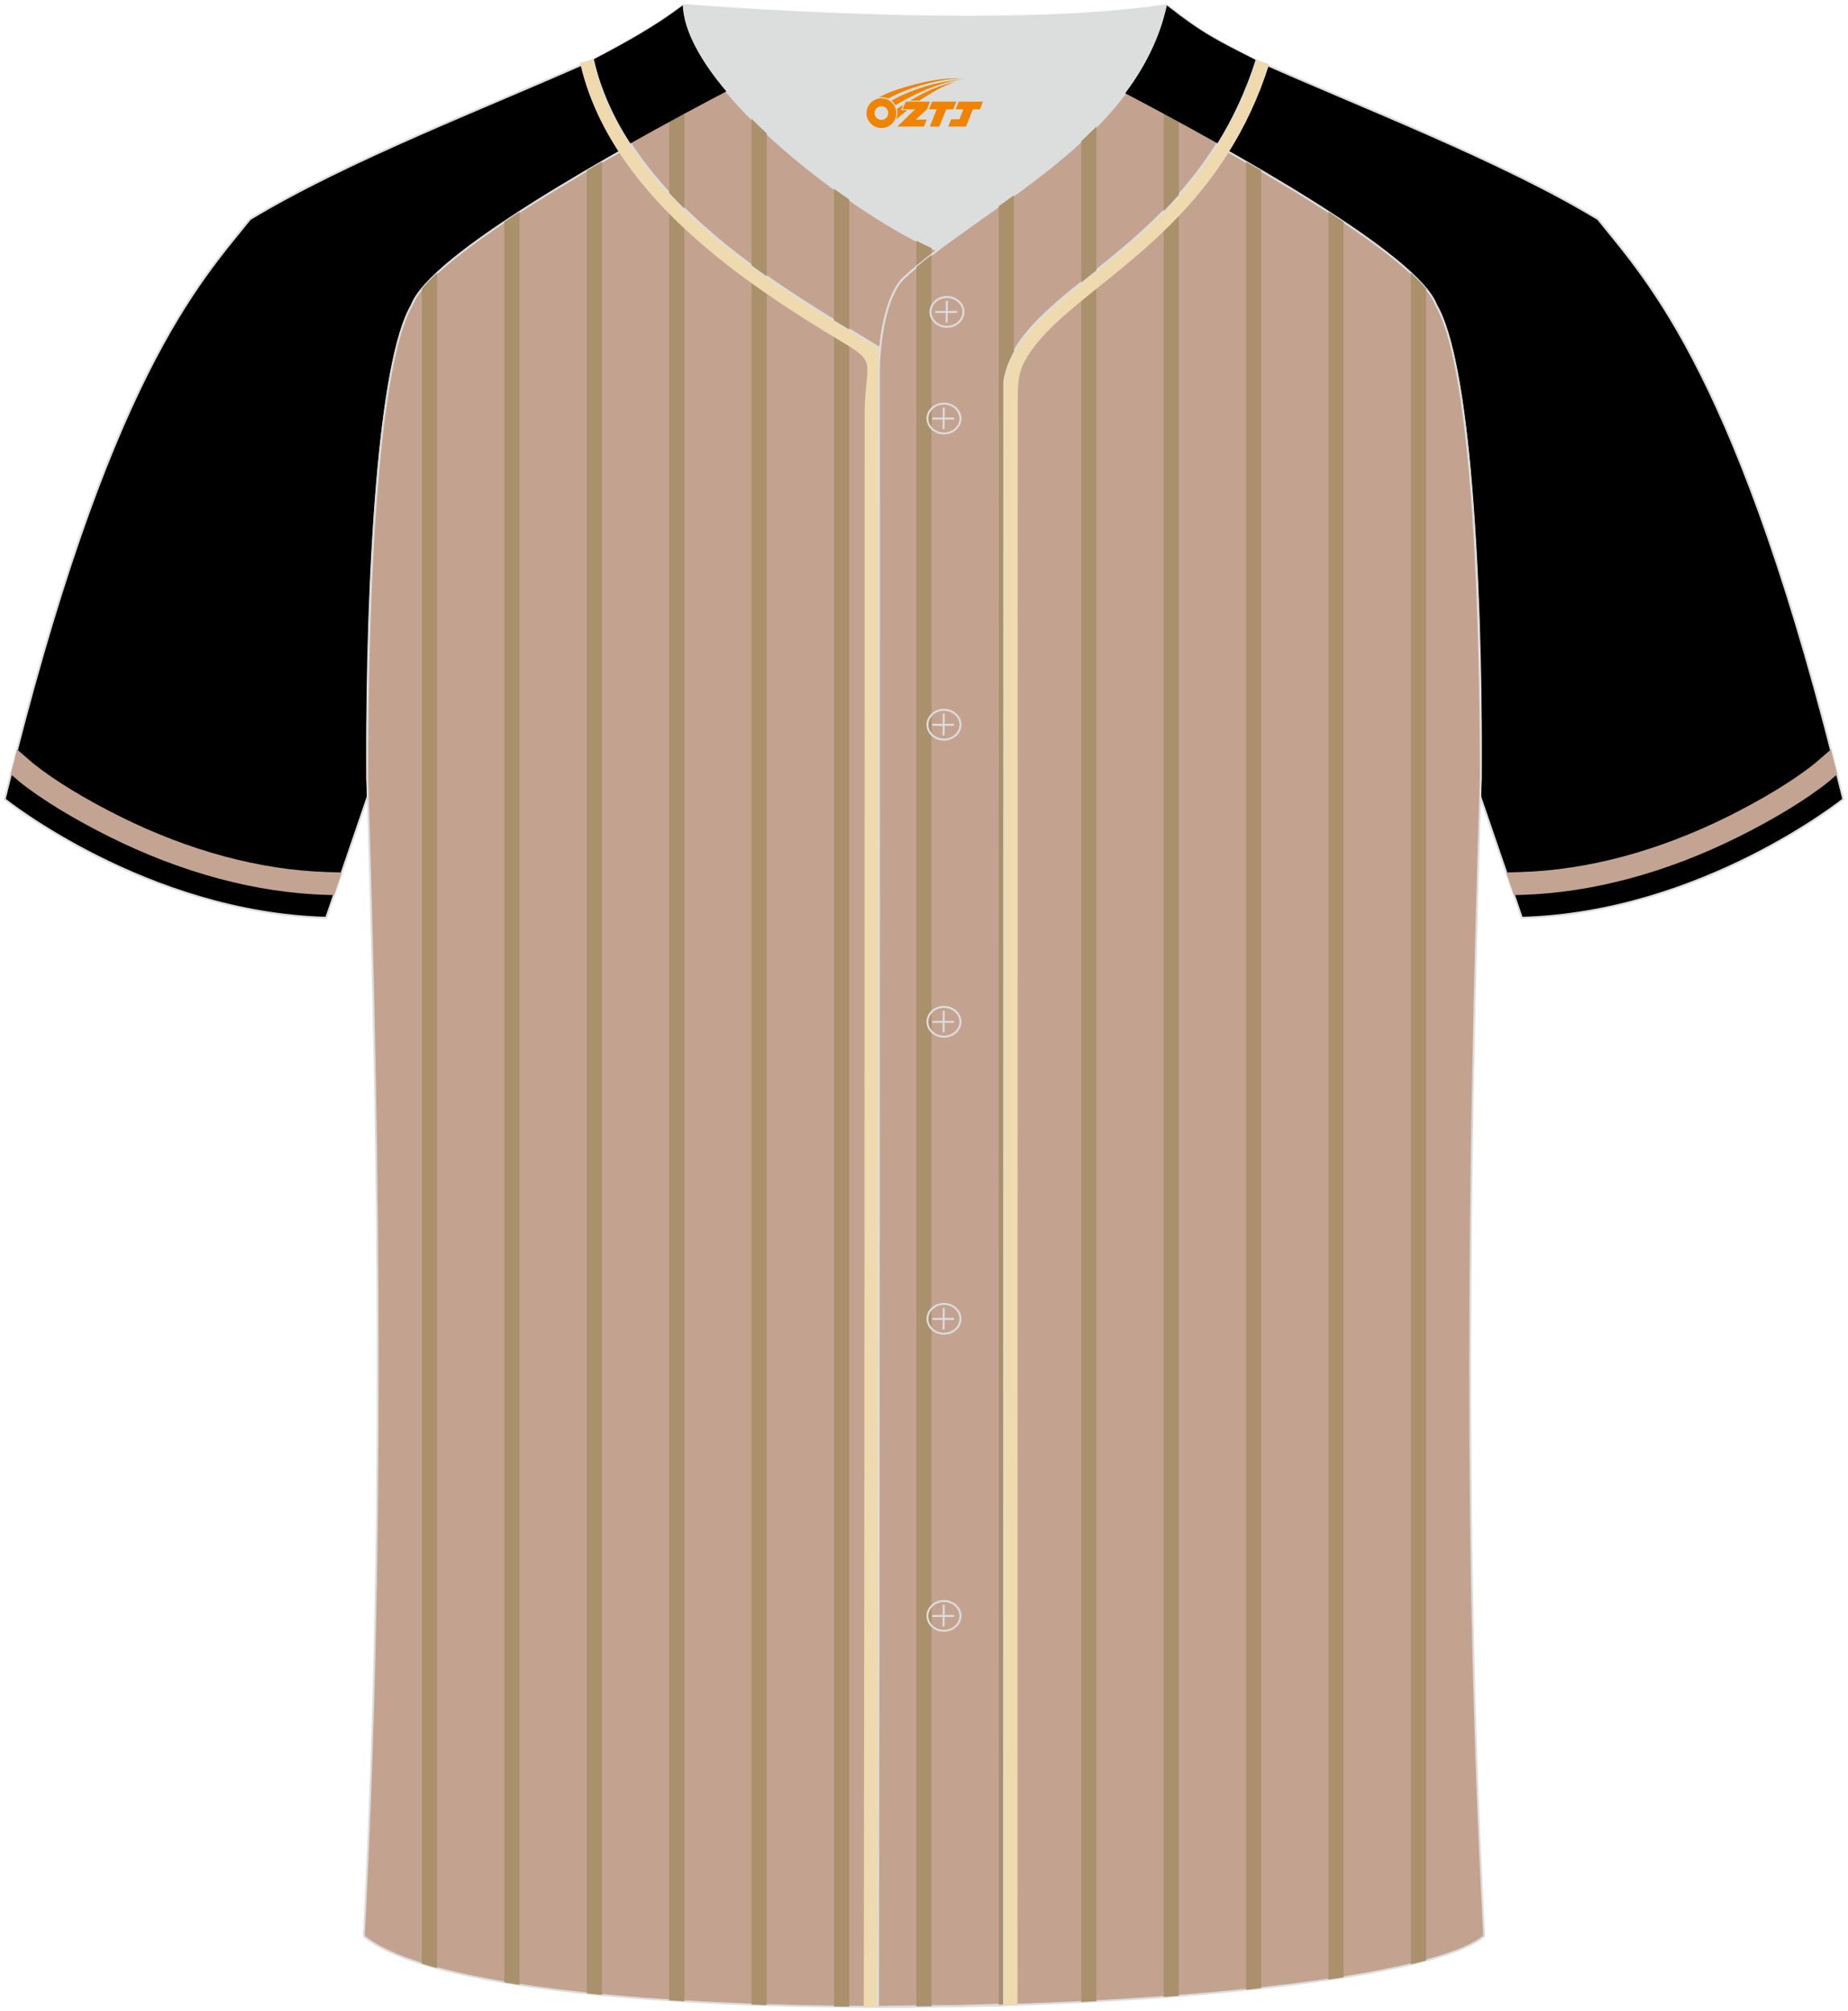 <?xml version="1.0" encoding="utf-8"?>
<!-- Generator: Adobe Illustrator 24.0.0, SVG Export Plug-In . SVG Version: 6.00 Build 0)  -->
<svg xmlns="http://www.w3.org/2000/svg" xmlns:xlink="http://www.w3.org/1999/xlink" version="1.1" id="图层_1" x="0px" y="0px" width="380.86px" height="414.34px" viewBox="0 0 380.86 414.34" enable-background="new 0 0 380.86 414.34" xml:space="preserve">
<g>
	
		<path fill-rule="evenodd" clip-rule="evenodd" fill="#000001" stroke="#DCDDDD" stroke-width="0.4" stroke-miterlimit="22.926" d="   M295.99,63c-4.54-12.22-57.01-39.57-70.03-46.33c11.18-1.04,21.52-2.81,32.55-4.43c22.14,9.89,50.58,20.68,70.83,32.91   c10.24,12.82,29.38,32.42,50.55,119.54c0,0-29.2,23.4-66.25,24.42c0,0-5.37-15.6-8.58-25.01C305.58,145.12,304.87,78.13,295.99,63z   "/>
	
		<path fill-rule="evenodd" clip-rule="evenodd" fill="#000001" stroke="#DCDDDD" stroke-width="0.4" stroke-miterlimit="22.926" d="   M84.88,63c4.54-12.22,57.01-39.57,70.03-46.33c-11.18-1.04-21.52-2.81-32.55-4.43c-22.14,9.89-50.58,20.68-70.83,32.91   C41.28,57.97,22.14,77.57,0.97,164.69c0,0,29.2,23.4,66.25,24.42c0,0,5.37-15.6,8.58-25.01C75.29,145.12,76,78.13,84.88,63z"/>
	
		<path fill-rule="evenodd" clip-rule="evenodd" fill="#C3A390" stroke="#DCDDDD" stroke-width="0.4" stroke-miterlimit="22.926" d="   M305.18,160.28L305.18,160.28 M75.68,160.28L75.68,160.28 M210.57,8.71c4.9,2.45,11.02,5.55,17.71,9.04   c27.19,14.21,63.93,34.95,67.7,45.11c6.78,11.54,9.2,54.08,9.2,97.41h0l0,0.1h0l-0.03,0.79l0,0l-0.05,1.54h0l-0.03,1.05h0   c-2.42,78.13-3.39,157.1,0.82,235.18c-19.86,16.68-204.62,22.06-230.92,0c4.15-78.15,3.25-156.97,0.82-235.18h0l-0.03-1.05h0   l-0.05-1.54l0,0l-0.03-0.79h0l0-0.1l0,0c0-43.33,2.42-85.87,9.2-97.41c3.78-10.17,40.51-30.91,67.7-45.11   c6.69-3.49,12.8-6.6,17.71-9.04C171.41,8.15,209.45,8.15,210.57,8.71z"/>
	<path fill-rule="evenodd" clip-rule="evenodd" fill="#C3A391" d="M378.63,159.55l-1.62,1.4l-0.07,0.07   c-2.47,1.97-5.33,3.91-8.3,5.72c-3.5,2.14-7.14,4.1-10.45,5.74c-7.16,3.56-14.72,6.51-22.49,8.58c-7.24,1.93-14.68,3.12-22.2,3.34   l-1.47,0.04l-1.6-4.66l2.94-0.09c7.1-0.21,14.18-1.34,21.11-3.19c7.48-2,14.74-4.83,21.62-8.25c3.19-1.59,6.71-3.48,10.08-5.54   c2.79-1.71,5.49-3.53,7.82-5.39l3.33-2.88C377.76,156.11,378.2,157.82,378.63,159.55z"/>
	<path fill-rule="evenodd" clip-rule="evenodd" fill="#C3A391" d="M3.53,154.44l3.33,2.88c2.32,1.85,5.02,3.68,7.82,5.39   c3.37,2.06,6.89,3.95,10.08,5.54c6.88,3.42,14.15,6.25,21.62,8.25c6.93,1.85,14.01,2.98,21.11,3.19l2.94,0.09l-1.6,4.66l-1.47-0.04   c-7.52-0.22-14.96-1.4-22.2-3.34c-7.77-2.08-15.33-5.02-22.49-8.58c-3.3-1.64-6.95-3.61-10.45-5.74c-2.96-1.81-5.83-3.75-8.29-5.72   l-0.07-0.07l-1.62-1.4C2.67,157.82,3.1,156.12,3.53,154.44z"/>
	<g>
		<path fill-rule="evenodd" clip-rule="evenodd" fill="#AA906B" d="M90.08,405.53V56.25c-1.23,1.15-2.28,2.24-3.13,3.27v345.11    C87.96,404.94,89,405.24,90.08,405.53z"/>
		<path fill-rule="evenodd" clip-rule="evenodd" fill="#AA906B" d="M107.07,408.98V43.67c-1.07,0.69-2.11,1.38-3.13,2.05v362.76    C104.96,408.65,106.01,408.82,107.07,408.98z"/>
		<path fill-rule="evenodd" clip-rule="evenodd" fill="#AA906B" d="M124.06,411.06V33.34c-1.05,0.6-2.09,1.21-3.12,1.82v375.59    C121.97,410.86,123,410.96,124.06,411.06z"/>
		<path fill-rule="evenodd" clip-rule="evenodd" fill="#AA906B" d="M141.04,412.38V23.88l-3.13,1.7v386.6    C138.95,412.24,139.99,412.31,141.04,412.38z"/>
		<polygon fill-rule="evenodd" clip-rule="evenodd" fill="#AA906B" points="158.02,413.15 158.02,14.93 154.89,16.55 154.89,413.04       "/>
		<path fill-rule="evenodd" clip-rule="evenodd" fill="#AA906B" d="M175.01,413.49V8.43c-1.26,0.03-2.33,0.07-3.13,0.11v404.91    L175.01,413.49z"/>
		<polygon fill-rule="evenodd" clip-rule="evenodd" fill="#AA906B" points="191.98,413.46 191.98,8.29 188.86,8.29 188.86,413.5       "/>
		<path fill-rule="evenodd" clip-rule="evenodd" fill="#AA906B" d="M208.97,413.09V8.54c-0.8-0.04-1.86-0.08-3.13-0.11v404.75    L208.97,413.09z"/>
		<polygon fill-rule="evenodd" clip-rule="evenodd" fill="#AA906B" points="225.95,412.36 225.95,16.54 222.83,14.92 222.83,412.52       "/>
		<path fill-rule="evenodd" clip-rule="evenodd" fill="#AA906B" d="M242.95,411.25V25.58l-3.13-1.7v387.61    C240.87,411.41,241.91,411.33,242.95,411.25z"/>
		<path fill-rule="evenodd" clip-rule="evenodd" fill="#AA906B" d="M259.93,409.67V35.16c-1.03-0.61-2.08-1.21-3.13-1.82V410    C257.86,409.89,258.89,409.78,259.93,409.67z"/>
		<path fill-rule="evenodd" clip-rule="evenodd" fill="#AA906B" d="M276.91,407.43V45.71c-1.01-0.68-2.06-1.36-3.12-2.05V407.9    C274.84,407.75,275.88,407.59,276.91,407.43z"/>
		<path fill-rule="evenodd" clip-rule="evenodd" fill="#AA906B" d="M293.9,403.97V59.51c-0.84-1.03-1.89-2.12-3.13-3.27v348.51    C291.86,404.5,292.91,404.24,293.9,403.97z"/>
	</g>
	<g>
		
			<path fill-rule="evenodd" clip-rule="evenodd" fill="none" stroke="#EFDAAF" stroke-width="5.905" stroke-miterlimit="22.926" d="    M130.13,29.89c11.86,18.05,33,30.84,46.36,38.91c7.64,4.62,4.66,7.56,4.66,16.26c0,106.65-0.01,221.75-0.18,328.46 M206.74,413.16    l0.05-328.72c0-6.9-0.08-9.74,4.64-15.59c8.65-10.73,26.93-19.36,39.27-38.98"/>
		
			<path fill-rule="evenodd" clip-rule="evenodd" fill="none" stroke="#EFDAAF" stroke-width="5.905" stroke-miterlimit="22.926" d="    M122.42,12.25c1.44,6.39,4.18,12.3,7.76,17.72"/>
		
			<path fill-rule="evenodd" clip-rule="evenodd" fill="none" stroke="#EFDAAF" stroke-width="5.905" stroke-miterlimit="22.926" d="    M250.63,29.95c3.19-5.06,5.99-10.85,8.12-17.6"/>
	</g>
	<path fill-rule="evenodd" clip-rule="evenodd" fill="#DCDDDD" d="M156.8,33l-13.75-6.54L140.76,3.5l0.1-2.68   c0,0,65.17,5.44,99.53,0.03l-1.11,12.22l-12.2,13.55l-8.67,6.29c0,0,4.34,7.48-5.97,8.33c-6.62,0.54-15.91,13.53-24.42,13.56   c-6.87,0.03-12.78-12.75-19.79-13.45C162.37,40.76,162.13,34.32,156.8,33z"/>
	
	
		<path fill-rule="evenodd" clip-rule="evenodd" fill="#C3A390" stroke="#DCDDDD" stroke-width="0.4" stroke-miterlimit="22.926" d="   M140.7,1.13c-5.88,4.41-11.79,7.64-18.29,11.07c8.45,37.74,62.28,58.36,66.02,64.96c2.35,4.14,14.05,11.24,4.84-25.52   C178,45.47,141.61,18.84,140.7,1.13z"/>
	<g>
		<path fill-rule="evenodd" clip-rule="evenodd" fill="#AA906B" d="M124.06,17.86v-6.52l-1.64,0.87    C122.85,14.14,123.4,16.02,124.06,17.86z"/>
		<path fill-rule="evenodd" clip-rule="evenodd" fill="#AA906B" d="M141.04,42.98V3.58c-0.18-0.83-0.3-1.65-0.34-2.45    c-0.93,0.7-1.86,1.36-2.79,2.01v36.62C138.93,40.86,139.97,41.93,141.04,42.98z"/>
		<path fill-rule="evenodd" clip-rule="evenodd" fill="#AA906B" d="M158.02,56.95V27.5c-1.07-1-2.11-2-3.13-3.02V54.7    C155.94,55.47,156.98,56.22,158.02,56.95z"/>
		<path fill-rule="evenodd" clip-rule="evenodd" fill="#AA906B" d="M175.01,67.9V41.12c-1.04-0.72-2.08-1.46-3.13-2.23V66    C172.96,66.66,174,67.29,175.01,67.9z"/>
		<path fill-rule="evenodd" clip-rule="evenodd" fill="#AA906B" d="M191.98,80.34V51.11c-0.98-0.43-2.02-0.94-3.12-1.5v28.22    C189.6,78.82,190.77,79.86,191.98,80.34z"/>
	</g>
	<path fill-rule="evenodd" clip-rule="evenodd" fill="#000001" d="M129.91,29.56c7.63-4.29,14.7-8.06,19.78-10.72   c-5.2-6.17-8.72-12.34-8.99-17.7c-5.88,4.41-11.79,7.64-18.29,11.07C123.81,18.46,126.46,24.23,129.91,29.56z"/>
	<path fill-rule="evenodd" clip-rule="evenodd" fill="none" stroke="#DCDDDD" stroke-width="0.4" stroke-miterlimit="22.926" d="   M258.76,12.35c-7.73-3.98-10.65-5.26-18.27-11.22c-6.18,27.74-38.1,41.27-54.33,56.26c-3.81,3.81-4.95,13.58-5,18.55   c0,112.61,0,224.96-0.2,337.57l25.79-0.27l0.05-334.74C210.06,58.72,246.1,52.42,258.76,12.35z"/>
	
		<path fill-rule="evenodd" clip-rule="evenodd" fill="#C3A390" stroke="#DCDDDD" stroke-width="0.4" stroke-miterlimit="22.926" d="   M206.74,413.03c-3.24,0.13-6.5,0.24-9.76,0.31l-16.03,0.17c0.2-112.61,0.2-224.96,0.2-337.57c0.05-4.96,1.2-14.74,5-18.55   c16.23-14.99,48.16-28.52,54.33-56.26c7.63,5.96,10.55,7.23,18.27,11.22c-12.66,40.07-48.69,46.37-51.97,66.15L206.74,413.03z"/>
	<g>
		<path fill-rule="evenodd" clip-rule="evenodd" fill="#AA906B" d="M191.98,413.4V52.52c-1.08,0.84-2.12,1.67-3.12,2.51v358.4    L191.98,413.4z"/>
		<path fill-rule="evenodd" clip-rule="evenodd" fill="#AA906B" d="M208.97,72.42V40.23c-1.04,0.76-2.09,1.51-3.13,2.25v370.59    l0.89-0.04l0.05-334.52C207.14,76.33,207.9,74.33,208.97,72.42z"/>
		<path fill-rule="evenodd" clip-rule="evenodd" fill="#AA906B" d="M225.95,55.71V26.08c-1.01,1.03-2.06,2.04-3.12,3.02v29.13    L225.95,55.71z"/>
		<path fill-rule="evenodd" clip-rule="evenodd" fill="#AA906B" d="M242.95,40.14V3.02c-0.77-0.57-1.59-1.2-2.46-1.88    c-0.19,0.88-0.42,1.74-0.66,2.59v39.77C240.87,42.42,241.92,41.3,242.95,40.14z"/>
		<path fill-rule="evenodd" clip-rule="evenodd" fill="#AA906B" d="M256.8,11.35v6.48c0.7-1.75,1.35-3.58,1.95-5.48L256.8,11.35z"/>
	</g>
	<path fill-rule="evenodd" clip-rule="evenodd" fill="#000001" d="M231.9,19.22c5.01,2.63,11.75,6.24,19,10.31   c3.08-4.96,5.78-10.61,7.86-17.17c-7.73-3.98-10.65-5.26-18.27-11.22C238.97,7.94,235.9,13.89,231.9,19.22z"/>
	<g>
		<path fill-rule="evenodd" clip-rule="evenodd" fill="none" stroke="#DCDDDD" stroke-width="0.4" stroke-miterlimit="22.926" d="    M195.16,67.34c1.87,0,3.4-1.38,3.4-3.07c0-1.7-1.54-3.07-3.4-3.07c-1.87,0-3.4,1.38-3.4,3.07    C191.76,65.96,193.3,67.34,195.16,67.34z"/>
		
			<line fill-rule="evenodd" clip-rule="evenodd" fill="none" stroke="#DCDDDD" stroke-width="0.4" stroke-miterlimit="22.926" x1="195.15" y1="61.98" x2="195.09" y2="66.46"/>
		
			<line fill-rule="evenodd" clip-rule="evenodd" fill="none" stroke="#DCDDDD" stroke-width="0.4" stroke-miterlimit="22.926" x1="192.75" y1="64.28" x2="197.27" y2="64.28"/>
	</g>
	<g>
		<path fill-rule="evenodd" clip-rule="evenodd" fill="none" stroke="#DCDDDD" stroke-width="0.4" stroke-miterlimit="22.926" d="    M194.54,89.31c1.87,0,3.4-1.38,3.4-3.07c0-1.69-1.54-3.07-3.4-3.07c-1.87,0-3.4,1.38-3.4,3.07    C191.14,87.92,192.66,89.31,194.54,89.31z"/>
		
			<line fill-rule="evenodd" clip-rule="evenodd" fill="none" stroke="#DCDDDD" stroke-width="0.4" stroke-miterlimit="22.926" x1="194.51" y1="83.95" x2="194.46" y2="88.42"/>
		
			<line fill-rule="evenodd" clip-rule="evenodd" fill="none" stroke="#DCDDDD" stroke-width="0.4" stroke-miterlimit="22.926" x1="192.13" y1="86.25" x2="196.64" y2="86.25"/>
	</g>
	<g>
		<path fill-rule="evenodd" clip-rule="evenodd" fill="none" stroke="#DCDDDD" stroke-width="0.4" stroke-miterlimit="22.926" d="    M194.54,152.4c1.87,0,3.4-1.38,3.4-3.07c0-1.69-1.54-3.07-3.4-3.07c-1.87,0-3.4,1.38-3.4,3.07    C191.14,151.03,192.66,152.4,194.54,152.4z"/>
		
			<line fill-rule="evenodd" clip-rule="evenodd" fill="none" stroke="#DCDDDD" stroke-width="0.4" stroke-miterlimit="22.926" x1="194.51" y1="147.05" x2="194.46" y2="151.53"/>
		
			<line fill-rule="evenodd" clip-rule="evenodd" fill="none" stroke="#DCDDDD" stroke-width="0.4" stroke-miterlimit="22.926" x1="192.13" y1="149.35" x2="196.64" y2="149.35"/>
	</g>
	<g>
		<path fill-rule="evenodd" clip-rule="evenodd" fill="none" stroke="#DCDDDD" stroke-width="0.4" stroke-miterlimit="22.926" d="    M194.54,213.61c1.87,0,3.4-1.38,3.4-3.07c0-1.69-1.54-3.07-3.4-3.07c-1.87,0-3.4,1.38-3.4,3.07    C191.14,212.24,192.66,213.61,194.54,213.61z"/>
		
			<line fill-rule="evenodd" clip-rule="evenodd" fill="none" stroke="#DCDDDD" stroke-width="0.4" stroke-miterlimit="22.926" x1="194.51" y1="208.26" x2="194.46" y2="212.74"/>
		
			<line fill-rule="evenodd" clip-rule="evenodd" fill="none" stroke="#DCDDDD" stroke-width="0.4" stroke-miterlimit="22.926" x1="192.13" y1="210.56" x2="196.64" y2="210.56"/>
	</g>
	<g>
		<path fill-rule="evenodd" clip-rule="evenodd" fill="none" stroke="#DCDDDD" stroke-width="0.4" stroke-miterlimit="22.926" d="    M194.54,274.82c1.87,0,3.4-1.37,3.4-3.07c0-1.69-1.54-3.07-3.4-3.07c-1.87,0-3.4,1.38-3.4,3.07    C191.14,273.45,192.66,274.82,194.54,274.82z"/>
		
			<line fill-rule="evenodd" clip-rule="evenodd" fill="none" stroke="#DCDDDD" stroke-width="0.4" stroke-miterlimit="22.926" x1="194.51" y1="269.47" x2="194.46" y2="273.95"/>
		
			<line fill-rule="evenodd" clip-rule="evenodd" fill="none" stroke="#DCDDDD" stroke-width="0.4" stroke-miterlimit="22.926" x1="192.13" y1="271.77" x2="196.64" y2="271.77"/>
	</g>
	<path fill-rule="evenodd" clip-rule="evenodd" fill="none" stroke="#DCDDDD" stroke-width="0.4" stroke-miterlimit="22.926" d="   M194.54,336.03c1.87,0,3.4-1.38,3.4-3.07c0-1.69-1.54-3.07-3.4-3.07c-1.87,0-3.4,1.38-3.4,3.07   C191.14,334.66,192.66,336.03,194.54,336.03z"/>
	
		<line fill-rule="evenodd" clip-rule="evenodd" fill="none" stroke="#DCDDDD" stroke-width="0.4" stroke-miterlimit="22.926" x1="194.51" y1="330.68" x2="194.46" y2="335.16"/>
	
		<line fill-rule="evenodd" clip-rule="evenodd" fill="none" stroke="#DCDDDD" stroke-width="0.4" stroke-miterlimit="22.926" x1="192.13" y1="332.98" x2="196.64" y2="332.98"/>
</g>
<g id="图层_x0020_1">
	<path fill="#F08300" d="M178.76,24.34c0.416,1.136,1.472,1.984,2.752,2.032c0.144,0,0.304,0,0.448-0.016h0.016   c0.016,0,0.064,0,0.128-0.016c0.032,0,0.048-0.016,0.08-0.016c0.064-0.016,0.144-0.032,0.224-0.048c0.016,0,0.016,0,0.032,0   c0.192-0.048,0.4-0.112,0.576-0.208c0.192-0.096,0.4-0.224,0.608-0.384c0.672-0.56,1.104-1.408,1.104-2.352   c0-0.224-0.032-0.448-0.08-0.672l0,0C184.6,22.46,184.55,22.29,184.47,22.11C184,21.02,182.92,20.26,181.65,20.26C179.96,20.26,178.58,21.63,178.58,23.33C178.58,23.68,178.64,24.02,178.76,24.34L178.76,24.34L178.76,24.34z M183.06,23.36L183.06,23.36C183.03,24.14,182.37,24.74,181.59,24.7C180.8,24.67,180.21,24.02,180.24,23.23c0.032-0.784,0.688-1.376,1.472-1.344   C182.48,21.92,183.09,22.59,183.06,23.36L183.06,23.36z"/>
	<polygon fill="#F08300" points="197.09,20.94 ,196.45,22.53 ,195.01,22.53 ,193.59,26.08 ,191.64,26.08 ,193.04,22.53 ,191.46,22.53    ,192.1,20.94"/>
	<path fill="#F08300" d="M199.06,16.21c-1.008-0.096-3.024-0.144-5.056,0.112c-2.416,0.304-5.152,0.912-7.616,1.664   C184.34,18.59,182.47,19.31,181.12,20.08C181.32,20.05,181.51,20.03,181.7,20.03c0.48,0,0.944,0.112,1.36,0.288   C187.16,18,194.36,15.95,199.06,16.21L199.06,16.21L199.06,16.21z"/>
	<path fill="#F08300" d="M184.53,21.68c4-2.368,8.88-4.672,13.488-5.248c-4.608,0.288-10.224,2-14.288,4.304   C184.05,20.99,184.32,21.31,184.53,21.68C184.53,21.68,184.53,21.68,184.53,21.68z"/>
	<polygon fill="#F08300" points="202.58,20.94 ,201.96,22.53 ,200.5,22.53 ,199.09,26.08 ,198.63,26.08 ,197.12,26.08 ,195.43,26.08    ,196.02,24.58 ,197.73,24.58 ,198.55,22.53 ,196.96,22.53 ,197.6,20.94"/>
	<polygon fill="#F08300" points="191.67,20.94 ,191.03,22.53 ,188.74,24.64 ,191,24.64 ,190.42,26.08 ,184.93,26.08 ,188.6,22.53    ,186.02,22.53 ,186.66,20.94"/>
	<path fill="#F08300" d="M196.95,16.8c-3.376,0.752-6.464,2.192-9.424,3.952h1.888C191.84,19.18,194.18,17.75,196.95,16.8z    M186.15,21.62C185.52,22,185.46,22.05,184.85,22.46c0.064,0.256,0.112,0.544,0.112,0.816c0,0.496-0.112,0.976-0.32,1.392   c0.176-0.16,0.32-0.304,0.432-0.4c0.272-0.24,0.768-0.64,1.6-1.296l0.32-0.256H185.67l0,0L186.15,21.62L186.15,21.62L186.15,21.62z"/>
</g>
</svg>